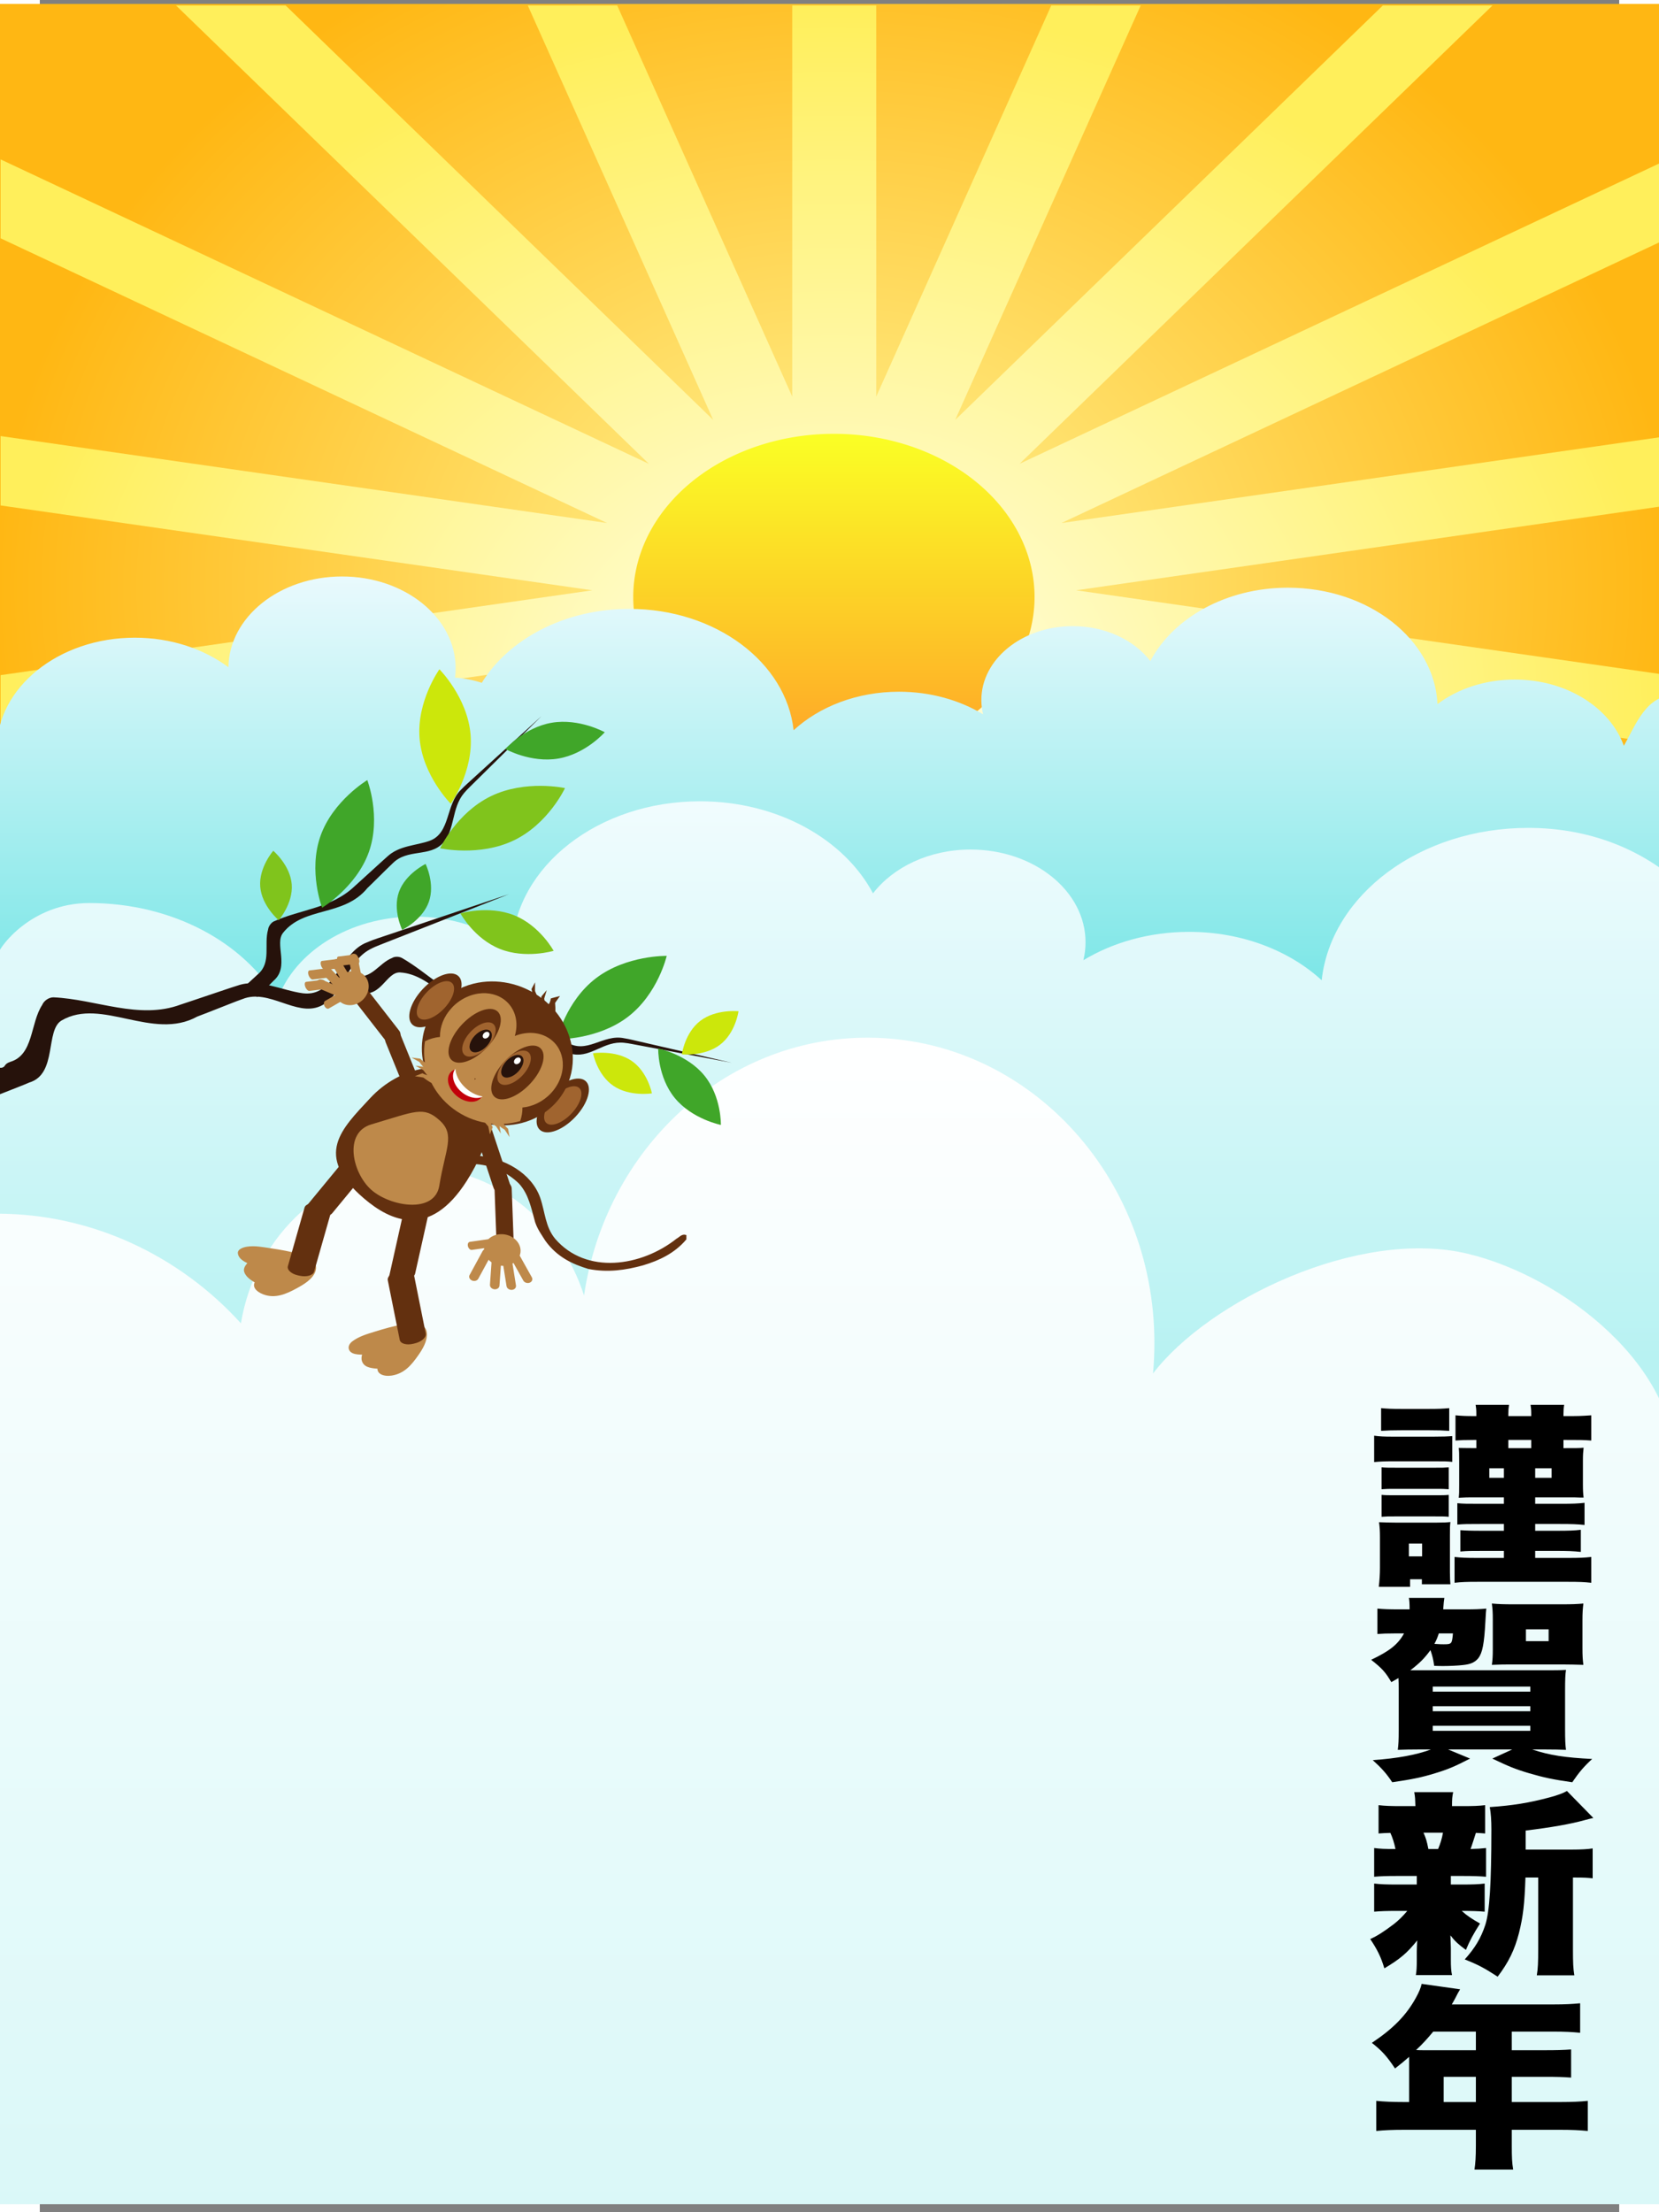 <?xml version="1.0" encoding="UTF-8" standalone="no"?>
<!-- Created with Inkscape (http://www.inkscape.org/) -->
<svg
   xmlns:svg="http://www.w3.org/2000/svg"
   xmlns="http://www.w3.org/2000/svg"
   xmlns:xlink="http://www.w3.org/1999/xlink"
   version="1.0"
   width="405"
   height="540"
   viewBox="0 0 754.29 1056.4"
   id="svg10553">
  <rect x="0" y="0" width="754.29" height="1056.4" fill="#808080" stroke="none"/>
  <defs
     id="defs10555">
    <linearGradient
       x1="376.42"
       y1="569.37"
       x2="376.42"
       y2="1058.8"
       id="linearGradient5190"
       gradientUnits="userSpaceOnUse"
       gradientTransform="matrix(1.01,0,0,1.322,-980.145,-9.25)">
      <stop
         id="stop5126"
         style="stop-color:#ffffff;stop-opacity:1"
         offset="0" />
      <stop
         id="stop5128"
         style="stop-color:#daf8f8;stop-opacity:1"
         offset="1" />
    </linearGradient>
    <linearGradient
       x1="376.83"
       y1="439.05"
       x2="376.83"
       y2="746.39"
       id="linearGradient5193"
       gradientUnits="userSpaceOnUse"
       gradientTransform="matrix(1.008,0,0,1,-979.005,174.68)">
      <stop
         id="stop5142"
         style="stop-color:#f1fcfe;stop-opacity:1"
         offset="0" />
      <stop
         id="stop5144"
         style="stop-color:#b8f2f2;stop-opacity:1"
         offset="1" />
    </linearGradient>
    <linearGradient
       x1="373.68"
       y1="315.05"
       x2="373.68"
       y2="577.69"
       id="linearGradient5196"
       gradientUnits="userSpaceOnUse"
       gradientTransform="matrix(1.006,0,0,1,-975.825,174.68)">
      <stop
         id="stop5158"
         style="stop-color:#eafafd;stop-opacity:1"
         offset="0" />
      <stop
         id="stop5160"
         style="stop-color:#6ae3e3;stop-opacity:1"
         offset="1" />
    </linearGradient>
    <linearGradient
       x1="374.29"
       y1="238.08"
       x2="374.29"
       y2="409.51"
       id="linearGradient5307"
       gradientUnits="userSpaceOnUse">
      <stop
         id="stop4013"
         style="stop-color:#faff25;stop-opacity:1"
         offset="0" />
      <stop
         id="stop4015"
         style="stop-color:#ffa328;stop-opacity:1"
         offset="1" />
    </linearGradient>
    <radialGradient
       cx="373.67"
       cy="389.8"
       r="373.77"
       id="radialGradient5333"
       gradientUnits="userSpaceOnUse"
       gradientTransform="matrix(1,0,0,1.038,-974.29,159.85)">
      <stop
         id="stop5329"
         style="stop-color:#ffffea;stop-opacity:1"
         offset="0" />
      <stop
         id="stop5331"
         style="stop-color:#ffef5b;stop-opacity:1"
         offset="1" />
    </radialGradient>
    <radialGradient
       cx="374.29"
       cy="324.62"
       r="377.14"
       id="radialGradient10551"
       gradientUnits="userSpaceOnUse"
       gradientTransform="matrix(1,0,0,1.034,-974.29,161.35)">
      <stop
         id="stop5313"
         style="stop-color:#fff598;stop-opacity:1"
         offset="0" />
      <stop
         id="stop5315"
         style="stop-color:#ffb713;stop-opacity:1"
         offset="1" />
    </radialGradient>
    <radialGradient
       cx="374.29"
       cy="324.62"
       r="377.14"
       id="radialGradient11352"
       xlink:href="#radialGradient10551"
       gradientUnits="userSpaceOnUse"
       gradientTransform="matrix(1.065,0,0,0.896,-995.768,165.129)" />
    <radialGradient
       cx="373.67"
       cy="389.8"
       r="373.77"
       id="radialGradient11354"
       xlink:href="#radialGradient5333"
       gradientUnits="userSpaceOnUse"
       gradientTransform="matrix(1.065,0,0,0.899,-995.768,163.829)" />
    <linearGradient
       x1="374.29"
       y1="238.08"
       x2="374.29"
       y2="409.51"
       id="linearGradient11356"
       xlink:href="#linearGradient5307"
       gradientUnits="userSpaceOnUse" />
    <linearGradient
       x1="373.68"
       y1="315.05"
       x2="373.68"
       y2="577.69"
       id="linearGradient11358"
       xlink:href="#linearGradient5196"
       gradientUnits="userSpaceOnUse"
       gradientTransform="matrix(1.072,0,0,0.866,-997.403,176.675)" />
    <linearGradient
       x1="376.83"
       y1="439.05"
       x2="376.83"
       y2="746.39"
       id="linearGradient11360"
       xlink:href="#linearGradient5193"
       gradientUnits="userSpaceOnUse"
       gradientTransform="matrix(1.074,0,0,0.866,-1000.79,176.675)" />
    <linearGradient
       x1="376.42"
       y1="569.37"
       x2="376.42"
       y2="1058.8"
       id="linearGradient11362"
       xlink:href="#linearGradient5190"
       gradientUnits="userSpaceOnUse"
       gradientTransform="matrix(1.076,0,0,1.145,-1002.005,17.362)" />
  </defs>
  <g
     transform="translate(977.14,-175.62)"
     id="layer1">
    <rect
       width="803.482"
       height="675.606"
       x="-998.804"
       y="177.489"
       id="rect5309"
       style="fill:url(#radialGradient11352)" />
    <path
       d="M -912.074,178.242 L -686.248,397.113 L -995.864,251.736 L -995.864,289.414 L -706.221,425.375 L -995.864,383.853 L -995.864,416.984 L -713.283,457.504 L -995.864,498.024 L -995.864,531.181 L -706.296,489.659 L -995.864,625.621 L -995.864,663.272 L -686.216,517.895 L -923.632,747.939 L -892.907,768.916 L -655.491,538.873 L -781.815,821.103 L -744.1,832.254 L -617.776,549.99 L -617.776,850.357 L -577.664,850.357 L -577.664,549.99 L -451.34,832.254 L -413.625,821.103 L -539.917,538.925 L -302.544,768.916 L -271.819,747.939 L -509.235,517.895 L -199.587,663.272 L -199.587,625.621 L -489.123,489.659 L -199.587,531.181 L -199.587,498.024 L -482.2,457.504 L -199.587,416.984 L -199.587,383.853 L -489.198,425.375 L -199.587,289.414 L -199.587,251.736 L -509.203,397.087 L -283.377,178.242 L -335.739,178.242 L -539.962,376.134 L -451.383,178.242 L -494.092,178.242 L -577.678,365.004 L -577.678,178.242 L -617.79,178.242 L -617.79,365.004 L -701.376,178.242 L -744.085,178.242 L -655.539,376.134 L -859.731,178.242 L -912.092,178.242 L -912.074,178.242 z"
       id="rect5289"
       style="fill:url(#radialGradient11354)" />
    <path
       d="M 460,323.791 A 85.714,85.714 0 1 1 288.571,323.791 A 85.714,85.714 0 1 1 460,323.791 z"
       transform="matrix(1.118,0,0,0.909,-1016.348,166.367)"
       id="path5293"
       style="fill:url(#linearGradient11356)" />
    <path
       d="M -196.064,1088.499 L -196.064,507.453 C -210.153,507.453 -215.057,522.093 -220.633,531.765 C -227.185,513.498 -248.03,500.127 -272.746,500.127 C -287.002,500.127 -299.953,504.58 -309.638,511.845 C -311.06,480.956 -342.501,456.262 -381.07,456.262 C -410.557,456.262 -435.853,470.688 -446.776,491.286 C -454.479,481.287 -468.183,474.62 -483.831,474.62 C -507.931,474.62 -527.473,490.412 -527.473,509.889 C -527.473,512.224 -527.194,514.509 -526.658,516.717 C -537.847,509.948 -551.756,505.939 -566.808,505.939 C -586.866,505.939 -604.846,513.053 -617.129,524.335 C -620.681,491.851 -654.425,466.381 -695.544,466.381 C -726.437,466.381 -753.174,480.76 -766.068,501.688 C -770.067,500.382 -774.348,499.523 -778.824,499.205 C -778.642,497.743 -778.544,496.248 -778.544,494.747 C -778.544,470.527 -802.83,450.901 -832.799,450.901 C -862.558,450.901 -886.716,470.254 -887.054,494.239 C -898.808,485.481 -914.517,480.132 -931.765,480.132 C -968.199,480.132 -997.728,503.996 -997.728,533.44 L -997.728,1088.502 L -196.068,1088.502 L -196.064,1088.499 z"
       id="path4655"
       style="fill:url(#linearGradient11358)" />
    <path
       d="M -195.045,596.581 L -195.045,1088.075 L -997.128,1088.075 L -997.128,631.262 C -996.621,628.168 -981.466,606.848 -953.486,606.848 C -913.715,606.848 -879.422,625.756 -863.666,653.032 C -855.424,630.102 -829.205,613.318 -798.117,613.318 C -780.186,613.318 -763.894,618.907 -751.714,628.028 C -749.926,589.255 -710.379,558.257 -661.865,558.257 C -624.776,558.257 -592.958,576.365 -579.218,602.22 C -569.53,589.669 -552.292,581.301 -532.61,581.301 C -502.296,581.301 -477.717,601.124 -477.717,625.572 C -477.717,628.503 -478.067,631.371 -478.741,634.143 C -464.668,625.646 -447.172,620.613 -428.239,620.613 C -403.012,620.613 -380.396,629.544 -364.944,643.705 C -360.477,602.929 -318.033,570.959 -266.313,570.959 C -237.587,570.959 -213.14,580.823 -195.051,596.579 L -195.045,596.581 z"
       id="path4849"
       style="fill:url(#linearGradient11360)" />
    <path
       d="M -997.657,755.191 L -997.657,1228.195 L -196.272,1228.195 L -196.272,879.048 C -193.197,828.576 -249.944,785.041 -295.405,774.274 C -347.279,761.988 -418.706,796.564 -445.493,831.488 C -445.05,826.717 -444.826,821.852 -444.826,816.956 C -444.826,736.422 -506.178,671.134 -581.86,671.134 C -650.28,671.134 -706.979,724.523 -717.225,794.269 C -728.582,758.651 -760.278,733.055 -797.588,733.055 C -839.379,733.055 -874.078,765.203 -881.092,807.536 C -910.364,775.269 -952.183,755.183 -997.656,755.183 L -997.657,755.191 z"
       id="path4847"
       style="fill:url(#linearGradient11362)" />
    <g
       transform="matrix(0.602,0,0,0.582,-1199.838,474.348)"
       id="g10873">
		<g
   id="g10875">
			<g
   id="g10877">
				<path
   d="M 335.012,361.035 C 335.012,361.035 337.602,363.59 340.261,362.665 C 342.92,361.74 341.522,359.772 346.454,357.98 C 365.116,352.317 362.276,326.27 371.847,311.245 C 373.152,307.899 377.068,304.995 380.768,305.028 C 414.503,306.583 448.68,323.67 481.636,310.985 C 484.566,309.973 487.508,308.955 490.486,307.936 C 499.318,304.863 508.27,301.747 517.272,298.615 C 520.473,297.501 523.681,296.385 526.921,295.351 C 543.777,289.247 562.063,299.48 578.823,301.725 C 604.506,304.888 607.756,267.982 629.895,259.786 C 632.693,258.49 635.548,257.457 638.38,256.471 C 697.881,235.766 742.162,220.357 742.162,220.357 C 742.162,220.357 698.666,238.039 640.219,261.799 C 637.437,262.93 634.634,264.115 631.912,265.632 C 612.983,276.003 610.382,304.1 592.321,312.336 C 573.172,320.982 551.616,297.71 530.749,306.447 C 527.551,307.601 524.4,308.882 521.256,310.16 C 515.361,312.556 509.488,314.944 503.657,317.314 C 500.696,318.492 497.769,319.669 494.833,320.828 C 459.57,340.974 418.856,304.942 387.306,323.972 C 374.033,331.83 384.059,368.013 361.577,374.932 C 358.68,376.25 355.966,377.353 353.517,378.349 C 343.721,382.331 335.227,385.804 335.227,385.804 L 335.012,361.035 z"
   id="path10879"
   style="fill:#26120b" />

				<path
   d="M 607.294,284.491 C 607.294,284.491 608.363,284.746 610.376,285.225 C 612.389,285.705 615.345,286.409 619.102,287.261 C 632.985,291.048 638.825,276.869 649.527,272.683 C 651.369,271.456 654.79,271.384 657.201,272.719 C 678.812,285.526 696.121,306.342 721.43,311.672 C 723.646,312.205 725.872,312.738 728.121,313.284 C 734.808,314.877 741.585,316.492 748.4,318.116 C 750.824,318.694 753.252,319.272 755.677,319.904 C 768.509,322.824 777.448,334.513 787.748,341.62 C 803.616,352.37 816.649,334.871 833.555,338.617 C 835.769,338.959 837.942,339.454 840.086,339.965 C 885.132,350.7 918.655,358.688 918.655,358.688 C 918.655,358.688 884.973,352.128 839.714,343.313 C 837.559,342.893 835.376,342.494 833.147,342.291 C 817.698,340.789 807.693,354.066 793.443,351.794 C 778.36,349.342 771.136,329.896 754.902,326.877 C 752.469,326.321 750.029,325.846 747.594,325.371 C 743.029,324.482 738.482,323.596 733.966,322.717 C 731.681,322.257 729.418,321.809 727.155,321.349 C 698.131,318.968 682.144,286.246 655.879,284.624 C 644.873,283.867 640.739,305.731 623.986,301.218 C 621.702,300.852 619.6,300.443 617.703,300.073 C 610.118,298.596 605.822,297.759 605.822,297.759 L 607.294,284.491 z"
   id="path10881"
   style="fill:#26120b" />

				<path
   d="M 534.199,294.39 C 534.199,294.39 535.002,293.634 536.513,292.211 C 538.024,290.788 540.244,288.697 543.036,286.011 C 553.786,276.525 547.593,261.621 551.052,249.393 C 551.304,246.938 553.269,243.905 555.596,242.726 C 577.026,232.743 601.363,232.053 619.892,213.672 C 621.559,212.108 623.232,210.537 624.928,208.953 C 629.949,204.225 635.038,199.433 640.155,194.614 C 641.975,192.9 643.798,191.183 645.656,189.506 C 655.198,180.337 668.405,180.631 679.3,176.566 C 695.95,170.168 691.738,146.694 704.241,134.544 C 705.777,132.85 707.393,131.298 709.003,129.782 C 742.829,97.929 768.001,74.225 768.001,74.225 C 768.001,74.225 743.706,99.056 711.058,132.424 C 709.504,134.012 707.946,135.64 706.495,137.443 C 696.375,149.875 699.502,167.787 689.565,178.641 C 679.015,190.097 661.548,182.94 649.936,195.008 C 648.125,196.745 646.365,198.544 644.608,200.339 C 641.315,203.704 638.035,207.057 634.778,210.386 C 633.12,212.06 631.482,213.724 629.837,215.379 C 611.124,239.04 579.477,230.338 562.904,252.12 C 555.907,261.194 568.326,279.928 555.393,291.413 C 553.799,293.152 552.283,294.701 550.915,296.099 C 545.443,301.691 542.345,304.858 542.345,304.858 L 534.199,294.39 z"
   id="path10883"
   style="fill:#26120b" />

			<path
   d="M 1509.564,648.614 L 1507.359,648.614 C 1501.476,648.614 1497.617,648.455 1493.021,647.978 L 1493.021,668.676 C 1497.433,668.357 1499.638,668.198 1507.359,668.198 L 1509.564,668.198 L 1509.564,674.885 C 1502.396,674.885 1497.8,674.726 1495.595,674.726 C 1495.962,678.229 1495.962,678.865 1495.962,685.712 L 1495.962,704.818 C 1495.962,711.345 1495.962,712.142 1495.595,715.644 C 1500.374,715.326 1502.579,715.326 1509.932,715.326 L 1531.438,715.326 L 1531.438,720.58 L 1512.689,720.58 C 1501.844,720.58 1499.638,720.58 1494.492,720.102 L 1494.492,737.616 C 1500.19,737.138 1502.396,737.138 1512.689,737.138 L 1531.438,737.138 L 1531.438,742.711 L 1515.079,742.711 C 1504.418,742.711 1501.844,742.552 1496.881,742.233 L 1496.881,759.747 C 1502.579,759.269 1505.153,759.269 1515.079,759.269 L 1531.438,759.269 L 1531.438,765.001 L 1510.483,765.001 C 1501.109,765.001 1497.8,764.842 1492.286,764.205 L 1492.286,785.381 C 1497.8,784.744 1501.476,784.585 1510.483,784.585 L 1582.353,784.585 C 1591.359,784.585 1595.036,784.744 1600.734,785.381 L 1600.734,764.205 C 1595.036,764.842 1591.911,765.001 1582.353,765.001 L 1556.252,765.001 L 1556.252,759.269 L 1572.795,759.269 C 1581.801,759.269 1586.58,759.429 1592.462,760.065 L 1592.462,741.915 C 1587.316,742.552 1583.088,742.711 1572.795,742.711 L 1556.252,742.711 L 1556.252,737.138 L 1575.919,737.138 C 1585.11,737.138 1589.705,737.298 1595.403,737.934 L 1595.403,719.784 C 1590.073,720.421 1586.029,720.58 1575.919,720.58 L 1556.252,720.58 L 1556.252,715.326 L 1580.147,715.326 C 1586.213,715.326 1590.257,715.326 1591.911,715.485 C 1593.749,715.485 1593.749,715.485 1594.668,715.485 C 1594.3,712.619 1594.117,709.753 1594.117,704.658 L 1594.117,685.393 C 1594.117,680.139 1594.3,677.91 1594.668,674.567 C 1591.176,674.885 1588.97,674.885 1580.331,674.885 L 1578.677,674.885 L 1578.677,668.198 L 1580.882,668.198 C 1591.911,668.198 1594.484,668.198 1600.734,668.676 L 1600.734,647.978 C 1591.911,648.614 1590.44,648.614 1580.882,648.614 L 1578.677,648.614 L 1578.677,646.863 C 1578.677,643.997 1578.86,641.45 1579.228,639.38 L 1552.576,639.38 C 1552.943,641.768 1553.127,643.36 1553.127,647.022 L 1553.127,648.614 L 1534.93,648.614 L 1534.93,646.863 C 1534.93,643.997 1535.114,641.768 1535.481,639.38 L 1509.013,639.38 C 1509.38,641.768 1509.564,643.042 1509.564,647.022 L 1509.564,648.614 M 1534.93,674.885 L 1534.93,668.198 L 1553.127,668.198 L 1553.127,674.885 L 1534.93,674.885 M 1531.438,691.443 L 1531.438,699.245 L 1519.858,699.245 L 1519.858,691.443 L 1531.438,691.443 M 1556.252,699.245 L 1556.252,691.443 L 1569.302,691.443 L 1569.302,699.245 L 1556.252,699.245 M 1434.018,660.715 C 1439.349,660.396 1442.841,660.237 1450.561,660.237 L 1471.516,660.237 C 1479.419,660.237 1483.279,660.396 1488.058,660.715 L 1488.058,642.087 C 1482.912,642.564 1479.971,642.723 1471.516,642.723 L 1450.561,642.723 C 1441.922,642.723 1439.165,642.564 1434.018,642.087 L 1434.018,660.715 M 1428.504,686.349 C 1433.099,685.871 1436.775,685.712 1443.209,685.712 L 1476.111,685.712 C 1485.117,685.712 1486.404,685.712 1490.448,686.189 L 1490.448,665.014 C 1486.588,665.332 1483.463,665.491 1475.743,665.491 L 1443.209,665.491 C 1436.408,665.491 1432.916,665.332 1428.504,664.695 L 1428.504,686.349 M 1434.386,708.639 C 1438.614,708.32 1439.349,708.32 1445.231,708.32 L 1477.397,708.32 C 1482.912,708.32 1483.647,708.32 1487.691,708.639 L 1487.691,690.647 C 1484.382,690.966 1482.912,690.966 1477.397,690.966 L 1445.231,690.966 C 1439.9,690.966 1437.695,690.966 1434.386,690.647 L 1434.386,708.639 M 1434.386,731.247 C 1438.246,730.929 1439.349,730.929 1444.863,730.929 L 1476.662,730.929 C 1482.728,730.929 1484.382,730.929 1487.691,731.247 L 1487.691,713.256 C 1484.382,713.574 1482.912,713.574 1477.214,713.574 L 1445.231,713.574 C 1439.9,713.574 1437.695,713.574 1434.386,713.256 L 1434.386,731.247 M 1456.995,788.724 L 1456.995,782.515 L 1466.369,782.515 L 1466.369,786.654 L 1488.977,786.654 C 1488.794,784.744 1488.61,780.445 1488.61,776.942 L 1488.61,746.373 C 1488.61,739.845 1488.61,739.208 1488.977,735.546 C 1486.22,735.865 1483.831,736.024 1477.949,736.024 L 1445.598,736.024 C 1440.268,736.024 1437.511,735.865 1432.364,735.705 C 1432.916,739.845 1433.099,742.87 1433.099,747.806 L 1433.099,773.28 C 1433.099,778.375 1432.732,783.948 1432.18,788.724 L 1456.995,788.724 M 1456.075,753.219 L 1466.553,753.219 L 1466.553,763.727 L 1456.075,763.727 L 1456.075,753.219 M 1483.279,807.193 C 1483.647,801.78 1483.831,800.188 1484.198,797.8 L 1456.075,797.8 C 1456.443,799.71 1456.627,802.417 1456.627,807.193 L 1447.988,807.193 C 1440.452,807.193 1435.856,807.034 1431.077,806.556 L 1431.077,827.414 C 1434.937,827.095 1438.43,826.936 1445.231,826.936 L 1452.216,826.936 C 1447.437,835.852 1441.003,841.265 1426.114,848.589 C 1434.386,855.276 1437.511,858.62 1442.106,866.899 C 1444.679,865.307 1445.598,864.989 1447.804,863.556 C 1447.988,867.218 1447.988,868.969 1447.988,872.79 L 1447.988,906.703 C 1447.988,914.823 1447.804,917.848 1447.253,922.466 C 1452.399,922.306 1456.627,922.147 1465.818,922.147 L 1473.537,922.147 C 1461.957,926.605 1447.069,929.471 1427.401,930.904 C 1434.018,937.113 1438.062,941.571 1442.841,949.055 C 1458.649,946.666 1466.185,945.074 1476.662,941.731 C 1486.956,938.546 1492.654,935.999 1504.601,929.63 L 1487.139,922.147 L 1538.055,922.147 L 1522.247,929.63 C 1534.746,935.84 1540.628,938.387 1551.657,941.731 C 1563.237,945.233 1570.589,946.826 1585.661,949.055 C 1590.992,940.935 1595.036,935.999 1601.469,929.949 C 1579.963,928.834 1567.648,926.924 1553.862,922.147 L 1562.134,922.147 C 1571.508,922.147 1575.736,922.306 1580.699,922.466 C 1580.147,918.804 1579.963,913.868 1579.963,905.111 L 1579.963,874.382 C 1579.963,864.352 1580.147,860.371 1580.699,856.869 C 1575.552,857.187 1572.978,857.187 1562.501,857.187 L 1465.634,857.187 C 1462.877,857.187 1461.222,857.187 1457.178,857.187 C 1464.531,851.455 1468.575,847.156 1473.17,840.629 C 1474.824,845.883 1475.376,847.953 1476.111,853.525 C 1479.419,853.684 1481.809,853.684 1483.463,853.684 C 1488.242,853.684 1495.227,853.366 1498.903,852.888 C 1505.153,852.251 1508.461,850.659 1511.218,847.156 C 1514.343,842.858 1515.814,835.534 1516.733,817.383 C 1517.1,809.9 1517.284,808.308 1517.468,806.556 C 1512.505,807.034 1507.91,807.193 1501.476,807.193 L 1483.279,807.193 M 1490.999,826.936 C 1490.264,835.534 1490.08,835.852 1483.647,835.852 C 1481.809,835.852 1481.257,835.852 1476.295,835.534 C 1477.949,832.349 1478.868,829.961 1479.787,826.936 L 1490.999,826.936 M 1475.008,870.561 L 1552.392,870.561 L 1552.392,874.701 L 1475.008,874.701 L 1475.008,870.561 M 1475.008,886.642 L 1552.392,886.642 L 1552.392,890.782 L 1475.008,890.782 L 1475.008,886.642 M 1475.008,902.723 L 1552.392,902.723 L 1552.392,906.862 L 1475.008,906.862 L 1475.008,902.723 M 1578.493,852.411 C 1583.456,852.411 1588.786,852.57 1594.484,852.729 C 1593.933,848.589 1593.749,844.927 1593.749,839.355 L 1593.749,816.109 C 1593.749,810.378 1593.933,807.193 1594.484,802.417 C 1589.521,802.894 1585.11,803.054 1577.39,803.054 L 1538.974,803.054 C 1531.07,803.054 1527.026,802.894 1521.879,802.417 C 1522.431,806.875 1522.615,809.741 1522.615,815.154 L 1522.615,840.31 C 1522.615,845.405 1522.431,848.749 1521.879,852.729 C 1528.864,852.411 1531.989,852.411 1537.687,852.411 L 1578.493,852.411 M 1548.899,823.593 L 1566.913,823.593 L 1566.913,833.305 L 1548.899,833.305 L 1548.899,823.593 M 1548.716,1004.302 L 1548.716,988.699 C 1569.854,985.993 1584.559,983.286 1595.587,980.102 C 1599.079,979.146 1599.079,979.146 1602.388,978.35 L 1581.434,956.219 C 1578.86,957.811 1574.265,959.722 1567.097,961.633 C 1551.473,965.931 1538.422,968.16 1520.225,969.434 C 1521.144,974.37 1521.512,980.738 1521.512,987.744 C 1521.512,1032.324 1520.041,1055.092 1516.733,1065.919 C 1513.24,1076.905 1508.645,1084.866 1500.374,1094.418 C 1511.218,1098.877 1515.814,1101.424 1526.475,1108.589 C 1535.114,1096.807 1539.893,1086.776 1543.385,1072.765 C 1546.694,1059.073 1547.796,1049.042 1548.532,1027.229 L 1558.641,1027.229 L 1558.641,1085.98 C 1558.641,1096.966 1558.458,1101.743 1557.539,1107.474 L 1587.316,1107.474 C 1586.397,1101.743 1586.213,1097.125 1586.213,1085.98 L 1586.213,1027.229 L 1588.419,1027.229 C 1595.036,1027.229 1597.793,1027.389 1601.837,1027.866 L 1601.837,1003.347 C 1597.977,1003.984 1592.646,1004.302 1585.11,1004.302 L 1548.716,1004.302 M 1489.345,1025.956 L 1498.535,1025.956 C 1507.175,1025.956 1511.586,1026.115 1517.284,1026.593 L 1517.284,1003.029 C 1513.24,1003.506 1510.483,1003.666 1504.969,1003.825 C 1505.888,1001.437 1508.277,993.635 1509.197,990.61 C 1512.138,990.769 1513.24,990.769 1516.549,991.087 L 1516.549,967.842 C 1511.402,968.479 1507.542,968.638 1497.8,968.638 L 1490.264,968.638 C 1490.264,962.588 1490.448,960.837 1491.183,957.175 L 1460.303,957.175 C 1461.038,961.314 1461.038,962.747 1461.222,968.638 L 1450.929,968.638 C 1441.555,968.638 1437.143,968.479 1431.996,967.842 L 1431.996,991.087 C 1435.673,990.769 1437.143,990.769 1441.371,990.61 C 1443.209,994.749 1444.495,999.207 1445.415,1003.825 C 1436.408,1003.825 1433.283,1003.666 1428.504,1003.029 L 1428.504,1026.593 C 1433.834,1026.115 1438.43,1025.956 1446.885,1025.956 L 1462.325,1025.956 L 1462.325,1032.961 L 1447.437,1032.961 C 1437.511,1032.961 1433.834,1032.802 1428.504,1032.165 L 1428.504,1055.252 C 1433.834,1054.774 1438.246,1054.614 1446.885,1054.614 L 1454.789,1054.614 C 1450.745,1059.55 1447.988,1062.257 1444.128,1065.441 C 1436.408,1071.492 1430.71,1075.313 1425.379,1077.701 C 1430.894,1086.139 1434.018,1092.667 1436.592,1101.743 C 1449.275,1093.941 1454.605,1089.164 1462.693,1078.815 C 1462.509,1082.796 1462.325,1085.184 1462.325,1087.572 L 1462.325,1095.533 C 1462.325,1100.628 1462.141,1103.972 1461.59,1107.315 L 1490.264,1107.315 C 1489.529,1103.653 1489.345,1100.31 1489.345,1094.418 L 1489.345,1085.184 C 1489.345,1083.114 1489.161,1080.567 1488.977,1074.676 C 1492.838,1079.771 1495.227,1082 1501.293,1086.617 C 1504.234,1079.293 1507.175,1073.561 1512.505,1064.964 C 1505.888,1061.142 1502.028,1058.436 1497.984,1054.614 C 1506.255,1054.614 1510.851,1054.774 1516.181,1055.252 L 1516.181,1032.165 C 1511.218,1032.802 1506.991,1032.961 1497.433,1032.961 L 1489.345,1032.961 L 1489.345,1025.956 M 1471.516,1003.825 C 1470.229,997.138 1469.677,995.227 1467.656,990.451 L 1483.095,990.451 C 1482.177,995.705 1481.074,999.207 1479.236,1003.825 L 1471.516,1003.825 M 1456.259,1211.442 L 1452.032,1211.442 C 1443.025,1211.442 1436.408,1211.124 1430.158,1210.487 L 1430.158,1235.165 C 1436.408,1234.528 1443.209,1234.21 1452.032,1234.21 L 1509.197,1234.21 L 1509.197,1247.106 C 1509.197,1256.659 1508.829,1261.754 1508.094,1266.849 L 1538.79,1266.849 C 1537.871,1261.277 1537.687,1256.819 1537.687,1247.584 L 1537.687,1234.21 L 1576.287,1234.21 C 1585.11,1234.21 1591.359,1234.528 1597.977,1235.165 L 1597.977,1210.487 C 1592.095,1211.124 1585.478,1211.442 1576.287,1211.442 L 1537.687,1211.442 L 1537.687,1190.744 L 1564.34,1190.744 C 1573.346,1190.744 1578.677,1190.903 1584.742,1191.381 L 1584.742,1168.295 C 1578.677,1168.772 1573.162,1168.932 1563.42,1168.932 L 1537.687,1168.932 L 1537.687,1153.647 L 1570.773,1153.647 C 1579.78,1153.647 1585.478,1153.965 1591.911,1154.602 L 1591.911,1130.401 C 1585.845,1131.038 1580.147,1131.357 1570.773,1131.357 L 1490.08,1131.357 C 1491.367,1129.128 1491.918,1128.013 1492.838,1126.262 C 1494.859,1122.122 1495.043,1121.804 1496.697,1118.938 L 1466.185,1114.48 C 1465.45,1117.823 1464.163,1121.167 1461.59,1125.943 C 1454.054,1140.113 1443.76,1151.099 1426.666,1162.881 C 1434.57,1169.25 1438.614,1173.867 1445.047,1183.898 C 1450.194,1179.758 1451.848,1178.325 1456.259,1174.345 C 1456.259,1175.778 1456.259,1176.415 1456.259,1177.529 L 1456.259,1211.442 M 1483.647,1211.442 L 1483.647,1190.744 L 1509.197,1190.744 L 1509.197,1211.442 L 1483.647,1211.442 M 1509.197,1153.647 L 1509.197,1168.932 L 1468.575,1168.932 C 1465.634,1168.932 1464.531,1168.932 1461.774,1168.772 C 1467.288,1163.359 1470.229,1160.015 1475.376,1153.647 L 1509.197,1153.647"
   id="text11455"
   style="font-size:173.62px;font-style:normal;font-variant:normal;font-weight:normal;font-stretch:normal;writing-mode:tb-rl;fill:#000000;fill-opacity:1;stroke:none;stroke-width:1px;stroke-linecap:butt;stroke-linejoin:miter;stroke-opacity:1;font-family:Tahoma;-inkscape-font-specification:Tahoma" />
</g>

			<path
   d="M 711.669,89.39 C 714.153,119.856 695.949,146.203 695.949,146.203 C 695.949,146.203 673.716,123.154 671.231,92.688 C 668.746,62.222 686.951,35.875 686.951,35.875 C 686.951,35.875 709.185,58.923 711.669,89.39 z"
   id="path10885"
   style="fill:#cce70b" />

			<path
   d="M 746.085,176.21 C 718.726,189.843 687.5,182.738 687.5,182.738 C 687.5,182.738 700.631,153.529 727.99,139.896 C 755.349,126.263 786.575,133.368 786.575,133.368 C 786.575,133.368 773.444,162.577 746.085,176.21 z"
   id="path10887"
   style="fill:#80c41c" />

			<path
   d="M 631.017,185.718 C 621.119,214.639 593.902,231.515 593.902,231.515 C 593.902,231.515 582.733,201.501 592.631,172.581 C 602.529,143.661 629.746,126.784 629.746,126.784 C 629.746,126.784 640.915,156.797 631.017,185.718 z"
   id="path10889"
   style="fill:#40a629" />

			<path
   d="M 836.321,321.176 C 812.297,340.076 780.279,339.455 780.279,339.455 C 780.279,339.455 787.211,308.19 811.235,289.289 C 835.259,270.388 867.277,271.01 867.277,271.01 C 867.277,271.01 860.345,302.276 836.321,321.176 z"
   id="path10891"
   style="fill:#40a629" />

			<path
   d="M 909.519,343.964 C 897.113,353.724 879.304,351.783 879.304,351.783 C 879.304,351.783 881.609,334.018 894.015,324.257 C 906.421,314.497 924.23,316.438 924.23,316.438 C 924.23,316.438 921.925,334.203 909.519,343.964 z"
   id="path10893"
   style="fill:#cce70b" />

			<path
   d="M 569.8,212.336 C 570.987,228.077 559.448,241.779 559.448,241.779 C 559.448,241.779 545.984,229.961 544.798,214.221 C 543.611,198.48 555.15,184.778 555.15,184.778 C 555.15,184.778 568.614,196.595 569.8,212.336 z"
   id="path10895"
   style="fill:#80c41c" />

			<path
   d="M 824.951,377.626 C 812.047,368.534 808.808,350.915 808.808,350.915 C 808.808,350.915 826.49,348.037 839.393,357.129 C 852.296,366.221 855.536,383.84 855.536,383.84 C 855.536,383.84 837.855,386.718 824.951,377.626 z"
   id="path10897"
   style="fill:#cce70b" />

			<path
   d="M 678.574,226.7 C 673.454,241.632 657.445,249.671 657.445,249.671 C 657.445,249.671 649.736,233.5 654.855,218.568 C 659.975,203.636 675.984,195.597 675.984,195.597 C 675.984,195.597 683.693,211.768 678.574,226.7 z"
   id="path10899"
   style="fill:#40a629" />

			<path
   d="M 873.688,387.64 C 859.958,370.322 860.518,347.015 860.518,347.015 C 860.518,347.015 883.339,351.785 897.069,369.103 C 910.799,386.421 910.239,409.728 910.239,409.728 C 910.239,409.728 887.418,404.958 873.688,387.64 z"
   id="path10901"
   style="fill:#40a629" />

			<path
   d="M 734.877,265.296 C 714.465,256.824 703.637,236.177 703.637,236.177 C 703.637,236.177 725.903,229.266 746.315,237.738 C 766.727,246.21 777.555,266.857 777.555,266.857 C 777.555,266.857 755.289,273.768 734.877,265.296 z"
   id="path10903"
   style="fill:#80c41c" />

			<path
   d="M 781.278,109.112 C 759.508,112.921 739.289,101.313 739.289,101.313 C 739.289,101.313 754.365,83.529 776.135,79.72 C 797.905,75.911 818.124,87.519 818.124,87.519 C 818.124,87.519 803.048,105.303 781.278,109.112 z"
   id="path10905"
   style="fill:#40a629" />

		</g>

		<g
   id="g10907">
			<path
   d="M 795.072,402.843 C 785.113,413.953 772.447,418.892 766.782,413.873 C 761.117,408.854 764.597,395.779 774.556,384.669 C 784.515,373.559 797.181,368.62 802.846,373.639 C 808.512,378.658 805.031,391.733 795.072,402.843 z"
   id="path10909"
   style="fill:#63300f" />

			<path
   d="M 791.976,400.1 C 784.824,408.079 775.82,411.707 771.864,408.204 C 767.909,404.7 770.501,395.392 777.653,387.413 C 784.805,379.434 793.809,375.806 797.765,379.309 C 801.721,382.812 799.128,392.121 791.976,400.1 z"
   id="path10911"
   style="fill:#a0642f" />

			<path
   d="M 586.462,290.395 C 585.371,290.534 583.903,288.983 583.184,286.93 L 583.184,286.93 C 582.465,284.877 582.767,283.099 583.858,282.96 L 596.886,281.295 C 597.977,281.156 599.445,282.707 600.164,284.76 L 600.164,284.76 C 600.883,286.813 600.581,288.591 599.49,288.73 L 586.462,290.395 z"
   id="path10913"
   style="fill:#be894a" />

			<path
   d="M 583.796,299.773 C 582.705,299.912 581.237,298.361 580.518,296.308 L 580.518,296.308 C 579.799,294.255 580.101,292.477 581.192,292.338 L 594.22,290.673 C 595.311,290.534 596.779,292.085 597.498,294.138 L 597.498,294.138 C 598.217,296.191 597.915,297.969 596.824,298.108 L 583.796,299.773 z"
   id="path10915"
   style="fill:#be894a" />

			<path
   d="M 596.396,282.602 C 595.305,282.741 593.837,281.19 593.118,279.137 L 593.118,279.137 C 592.399,277.084 592.701,275.306 593.792,275.167 L 606.82,273.502 C 607.911,273.363 609.379,274.914 610.098,276.967 L 610.098,276.967 C 610.817,279.02 610.515,280.798 609.424,280.937 L 596.396,282.602 z"
   id="path10917"
   style="fill:#be894a" />

			<path
   d="M 609.373,279.005 C 608.282,279.144 606.814,277.593 606.095,275.54 L 606.095,275.54 C 605.376,273.487 605.678,271.709 606.769,271.57 L 619.797,269.905 C 620.888,269.766 622.356,271.317 623.075,273.37 L 623.075,273.37 C 623.794,275.423 623.492,277.201 622.401,277.34 L 609.373,279.005 z"
   id="path10919"
   style="fill:#be894a" />

			<g
   id="g10921">
				<path
   d="M 653.383,464.443 C 652.383,465.443 651.383,466.443 649.383,464.443 C 649.383,463.443 649.383,462.443 650.383,461.443 C 667.383,443.443 692.383,433.443 717.383,435.443 C 738.383,437.443 759.383,449.443 766.383,469.443 C 770.383,481.443 770.383,493.443 778.383,503.443 C 803.383,533.443 847.383,526.443 875.383,503.443 C 877.383,502.443 879.383,499.443 882.383,500.443 C 882.383,500.443 882.383,502.443 882.383,503.443 C 873.383,514.443 861.383,520.443 848.383,524.443 C 834.383,528.443 820.383,530.443 805.383,527.443 C 792.383,523.443 780.383,517.443 771.383,504.443 C 768.383,499.443 765.383,495.443 763.383,489.443 C 760.383,478.443 758.383,466.443 750.383,457.443 C 741.383,448.443 729.383,442.443 716.383,441.443 C 693.383,440.443 670.383,448.443 653.383,464.443 L 653.383,464.443 z"
   id="path10923"
   style="fill:#63300f" />

				<path
   d="M 653.383,464.443 C 652.383,465.443 651.383,466.443 649.383,464.443 C 649.383,463.443 649.383,462.443 650.383,461.443 C 667.383,443.443 692.383,433.443 717.383,435.443 C 738.383,437.443 759.383,449.443 766.383,469.443 C 770.383,481.443 770.383,493.443 778.383,503.443 C 803.383,533.443 847.383,526.443 875.383,503.443 C 877.383,502.443 879.383,499.443 882.383,500.443 C 882.383,500.443 882.383,502.443 882.383,503.443 C 873.383,514.443 861.383,520.443 848.383,524.443 C 834.383,528.443 820.383,530.443 805.383,527.443 C 792.383,523.443 780.383,517.443 771.383,504.443 C 768.383,499.443 765.383,495.443 763.383,489.443 C 760.383,478.443 758.383,466.443 750.383,457.443 C 741.383,448.443 729.383,442.443 716.383,441.443 C 693.383,440.443 670.383,448.443 653.383,464.443 L 653.383,464.443 z"
   id="path10925"
   style="fill:none;stroke:#63300f;stroke-miterlimit:10" />

			</g>

			<g
   id="g10927">
				<path
   d="M 575.759,518.178 C 565.834,515.197 554.111,513.565 544.218,512.14 C 529.572,510.49 522.733,515.309 538.955,522.416 C 531.057,528.979 534.045,532.111 544.035,538.205 C 537.935,543.418 548.246,547.374 554.83,547.806 C 562.506,548.05 569.345,543.23 575.125,540.155 C 583.056,535.148 595.256,524.722 577.59,518.384"
   id="path10929"
   style="fill:#be894a" />

				<g
   id="g10931">
					<path
   d="M 576.424,515.768 C 568.749,513.537 560.898,512.135 553.007,510.919 C 546.821,509.966 540.264,508.567 534.003,509.679 C 531.467,510.129 526.631,511.604 527.081,515.153 C 527.728,520.267 533.574,522.694 537.694,524.576 C 537.525,523.267 537.357,521.958 537.188,520.65 C 534.638,522.879 530.884,526.477 532.124,530.361 C 533.663,535.182 538.739,537.869 542.774,540.365 C 542.605,539.056 542.437,537.747 542.268,536.439 C 536.866,541.771 541.502,546.443 547.085,548.696 C 556.605,552.537 565.543,548.415 573.845,543.72 C 579.31,540.629 586.349,536.346 588.534,530.045 C 591.136,522.54 584.335,518.328 578.254,515.975 C 575.242,514.81 573.951,519.646 576.925,520.796 C 580.981,522.365 585.906,524.776 583.179,529.671 C 581.337,532.978 577.711,535.45 574.642,537.496 C 569.936,540.634 564.457,543.517 558.982,544.922 C 556.927,545.449 541.685,544.037 545.803,539.974 C 546.973,538.819 546.656,536.888 545.297,536.048 C 542.853,534.536 540.42,533.04 538.291,531.095 C 535.397,528.453 538.616,526.027 540.723,524.185 C 541.861,523.19 541.638,520.908 540.217,520.259 C 538.238,519.355 536.331,518.403 534.476,517.265 C 533.628,516.745 531.661,515.72 532.498,515.223 C 535.709,513.317 541.709,514.288 545.13,514.78 C 555.209,516.23 565.298,517.744 575.094,520.591 C 578.198,521.491 579.513,516.666 576.424,515.768 L 576.424,515.768 z"
   id="path10933"
   style="fill:#be894a" />

				</g>

			</g>

			<path
   d="M 599.236,314.159 C 598.145,314.806 596.603,313.944 595.792,312.234 L 595.792,312.234 C 594.981,310.523 595.209,308.612 596.3,307.964 L 609.329,300.236 C 610.42,299.589 611.962,300.451 612.773,302.161 L 612.773,302.161 C 613.584,303.872 613.356,305.783 612.265,306.431 L 599.236,314.159 z"
   id="path10935"
   style="fill:#be894a" />

			<path
   d="M 656.044,335.625 C 654.878,332.652 651.476,331.508 648.446,333.069 L 647.604,333.503 C 644.574,335.064 643.063,338.74 644.229,341.713 L 662.63,388.623 C 663.796,391.596 667.198,392.74 670.228,391.179 L 671.07,390.745 C 674.1,389.184 675.611,385.508 674.445,382.535 L 656.044,335.625 z"
   id="path10937"
   style="fill:#63300f" />

			<path
   d="M 625.449,293.001 C 623.573,290.504 619.904,290.3 617.254,292.545 L 616.518,293.169 C 613.868,295.414 613.241,299.259 615.117,301.756 L 644.721,341.158 C 646.597,343.655 650.266,343.859 652.916,341.614 L 653.652,340.99 C 656.302,338.745 656.929,334.9 655.053,332.403 L 625.449,293.001 z"
   id="path10939"
   style="fill:#63300f" />

			<path
   d="M 615.131,273.98 C 614.761,272.07 616.003,270.029 617.905,269.421 L 617.905,269.421 C 619.807,268.813 621.649,269.868 622.019,271.777 L 626.436,294.573 C 626.806,296.483 625.564,298.524 623.662,299.132 L 623.662,299.132 C 621.76,299.74 619.918,298.685 619.548,296.776 L 615.131,273.98 z"
   id="path10941"
   style="fill:#be894a" />

			<path
   d="M 595.046,286.581 C 593.787,285.219 593.96,282.923 595.433,281.453 L 595.433,281.453 C 596.906,279.983 599.12,279.895 600.38,281.257 L 615.413,297.515 C 616.672,298.877 616.499,301.173 615.026,302.643 L 615.026,302.643 C 613.553,304.113 611.339,304.201 610.079,302.839 L 595.046,286.581 z"
   id="path10943"
   style="fill:#be894a" />

			<path
   d="M 602.34,279.298 C 601.392,277.676 601.993,275.407 603.683,274.23 L 603.683,274.23 C 605.373,273.053 607.511,273.414 608.459,275.036 L 619.779,294.402 C 620.727,296.024 620.126,298.293 618.436,299.47 L 618.436,299.47 C 616.746,300.647 614.608,300.286 613.659,298.664 L 602.34,279.298 z"
   id="path10945"
   style="fill:#be894a" />

			<path
   d="M 590.525,297.34 C 588.822,296.595 588.19,294.483 589.114,292.623 L 589.114,292.623 C 590.038,290.763 592.168,289.858 593.871,290.603 L 614.204,299.496 C 615.907,300.241 616.539,302.353 615.615,304.213 L 615.615,304.213 C 614.691,306.073 612.561,306.978 610.858,306.233 L 590.525,297.34 z"
   id="path10947"
   style="fill:#be894a" />

			<path
   d="M 606.611,307.05 C 602.1,301.415 603.255,292.561 609.191,287.274 C 615.127,281.986 623.596,282.268 628.107,287.902 C 632.618,293.537 631.463,302.391 625.527,307.678 C 619.591,312.966 611.122,312.685 606.611,307.05 z"
   id="path10949"
   style="fill:#be894a" />

			<path
   d="M 582.543,474.934 C 580.418,477.6 582.72,481.274 587.684,483.14 L 589.063,483.658 C 594.027,485.524 599.773,484.875 601.898,482.209 L 635.422,440.142 C 637.547,437.476 635.245,433.802 630.281,431.936 L 628.902,431.418 C 623.938,429.552 618.192,430.201 616.067,432.867 L 582.543,474.934 z"
   id="path10951"
   style="fill:#63300f" />

			<path
   d="M 566.74,525.598 C 565.903,528.641 569.548,532.042 574.882,533.195 L 576.363,533.515 C 581.697,534.667 586.7,533.134 587.538,530.091 L 600.752,482.072 C 601.589,479.029 597.944,475.628 592.61,474.475 L 591.129,474.155 C 585.795,473.003 580.792,474.536 579.954,477.579 L 566.74,525.598 z"
   id="path10953"
   style="fill:#63300f" />

			<g
   id="g10955">
				<path
   d="M 660.263,575.439 C 650.046,577.174 638.818,580.918 629.321,584.033 C 615.466,589.057 611.477,596.412 629.168,595.577 C 625.005,604.965 629.073,606.444 640.731,607.468 C 637.58,614.848 648.575,613.814 654.666,611.277 C 661.652,608.087 665.64,600.732 669.453,595.411 C 674.336,587.403 680.639,572.645 661.995,574.81"
   id="path10957"
   style="fill:#be894a" />

				<g
   id="g10959">
					<path
   d="M 659.598,573.028 C 651.299,574.518 643.234,576.913 635.214,579.481 C 629.106,581.438 622.984,583.316 617.858,587.302 C 615.546,589.099 613.977,592.082 615.592,594.828 C 617.944,598.827 625.448,598.199 629.169,598.077 C 628.365,597.022 627.562,595.967 626.758,594.912 C 625.155,598.723 624.06,602.796 627.006,606.202 C 629.983,609.644 636.657,609.59 640.731,609.968 C 639.927,608.913 639.124,607.858 638.32,606.803 C 635.688,614.255 643.079,616.341 649.039,615.378 C 659.139,613.747 664.706,606.802 670.168,598.751 C 673.696,593.551 677.462,587.104 676.995,580.571 C 676.439,572.811 668.205,571.721 661.995,572.31 C 658.814,572.611 658.785,577.614 661.995,577.31 C 666.135,576.918 672.063,576.517 672.044,582.044 C 672.031,585.77 669.885,589.603 668.117,592.757 C 665.361,597.672 661.779,602.638 657.62,606.434 C 655.133,608.704 652.03,609.718 648.812,610.38 C 646.655,610.824 641.925,611.578 643.142,608.133 C 643.726,606.478 642.233,605.107 640.731,604.968 C 637.576,604.676 634.031,604.564 631.144,603.103 C 628.747,601.889 630.881,597.902 631.579,596.242 C 632.209,594.744 630.646,593.029 629.168,593.077 C 627.117,593.144 625.1,593.143 623.054,592.983 C 622.234,592.895 621.431,592.73 620.645,592.488 C 619.559,592.196 619.7,592.607 620.226,591.95 C 622.454,589.163 626.802,587.646 629.986,586.444 C 639.906,582.699 650.497,579.723 660.928,577.85 C 664.098,577.28 662.75,572.462 659.598,573.028 L 659.598,573.028 z"
   id="path10961"
   style="fill:#be894a" />

				</g>

			</g>

			<path
   d="M 647.141,533.679 C 646.421,537.011 650.115,539.281 655.391,538.749 L 656.856,538.601 C 662.132,538.069 666.993,534.936 667.713,531.604 L 679.073,479.026 C 679.793,475.694 676.099,473.424 670.823,473.956 L 669.358,474.104 C 664.082,474.636 659.221,477.769 658.501,481.101 L 647.141,533.679 z"
   id="path10963"
   style="fill:#63300f" />

			<path
   d="M 655.476,586.092 C 656.077,589.191 660.853,590.62 666.145,589.284 L 667.614,588.913 C 672.905,587.577 676.707,583.982 676.106,580.883 L 666.624,531.99 C 666.023,528.891 661.247,527.462 655.955,528.798 L 654.486,529.169 C 649.195,530.505 645.393,534.1 645.994,537.199 L 655.476,586.092 z"
   id="path10965"
   style="fill:#63300f" />

			<g
   id="g10967">
				<path
   d="M 711.071,505.662 C 709.806,505.85 709.144,507.481 709.591,509.306 L 709.591,509.306 C 710.038,511.131 711.426,512.458 712.691,512.27 L 727.79,510.031 C 729.055,509.843 729.718,508.212 729.27,506.387 L 729.27,506.387 C 728.823,504.562 727.435,503.235 726.17,503.423 L 711.071,505.662 z"
   id="path10969"
   style="fill:#be894a" />

				<path
   d="M 743.041,458.71 C 744.008,461.729 742.067,464.745 738.704,465.448 L 737.77,465.643 C 734.408,466.345 730.898,464.467 729.93,461.449 L 714.667,413.816 C 713.7,410.797 715.641,407.78 719.004,407.078 L 719.938,406.883 C 723.3,406.181 726.81,408.059 727.778,411.077 L 743.041,458.71 z"
   id="path10971"
   style="fill:#63300f" />

				<path
   d="M 746.038,510.706 C 746.148,513.805 743.402,516.266 739.905,516.204 L 738.934,516.187 C 735.437,516.125 732.513,513.562 732.403,510.463 L 730.668,461.567 C 730.558,458.468 733.304,456.007 736.801,456.069 L 737.772,456.086 C 741.269,456.148 744.193,458.711 744.303,461.81 L 746.038,510.706 z"
   id="path10973"
   style="fill:#63300f" />

				<g
   id="g10975">
					<path
   d="M 753.488,537.404 C 754.406,539.105 756.671,539.894 758.546,539.168 L 758.546,539.168 C 760.421,538.441 761.197,536.473 760.279,534.772 L 749.316,514.467 C 748.398,512.766 746.133,511.977 744.258,512.703 L 744.258,512.703 C 742.383,513.43 741.607,515.398 742.525,517.099 L 753.488,537.404 z"
   id="path10977"
   style="fill:#be894a" />

					<path
   d="M 727.051,540.868 C 726.926,542.706 728.514,544.363 730.598,544.569 L 730.598,544.569 C 732.682,544.775 734.473,543.451 734.598,541.613 L 736.09,519.668 C 736.215,517.83 734.627,516.173 732.543,515.967 L 732.543,515.967 C 730.459,515.761 728.668,517.085 728.543,518.923 L 727.051,540.868 z"
   id="path10979"
   style="fill:#be894a" />

					<path
   d="M 740.202,542.004 C 740.485,543.847 742.392,545.214 744.461,545.058 L 744.461,545.058 C 746.53,544.902 747.977,543.281 747.693,541.438 L 744.31,519.435 C 744.027,517.592 742.12,516.225 740.051,516.381 L 740.051,516.381 C 737.982,516.537 736.535,518.158 736.819,520.001 L 740.202,542.004 z"
   id="path10981"
   style="fill:#be894a" />

					<path
   d="M 710.907,532.851 C 710.044,534.494 710.885,536.515 712.786,537.365 L 712.786,537.365 C 714.687,538.215 716.928,537.573 717.791,535.931 L 728.096,516.321 C 728.959,514.678 728.118,512.657 726.216,511.807 L 726.216,511.807 C 724.315,510.957 722.074,511.599 721.211,513.241 L 710.907,532.851 z"
   id="path10983"
   style="fill:#be894a" />

					<path
   d="M 722.388,511.734 C 722.419,518.901 728.926,524.984 736.923,525.323 C 744.92,525.661 751.378,520.126 751.347,512.959 C 751.316,505.792 744.809,499.709 736.812,499.37 C 728.815,499.032 722.357,504.568 722.388,511.734 z"
   id="path10985"
   style="fill:#be894a" />

				</g>

			</g>

			<path
   d="M 708.649,455.655 C 679.214,503.502 648.215,488.74 627.053,469.994 C 586.91,434.435 609.285,413.125 632.013,387.769 C 655.915,361.104 692.447,354.684 713.609,373.43 C 734.771,392.176 727.495,425.021 708.649,455.655 z"
   id="path10987"
   style="fill:#63300f" />

			<path
   d="M 778.972,391.846 C 773.501,397.949 766.919,402.53 759.728,405.578 C 757.426,406.555 755.061,407.371 752.649,408.031 C 734.641,412.969 714.053,409.12 697.739,396.34 C 696.683,395.512 695.645,394.649 694.627,393.747 C 693.609,392.845 692.627,391.92 691.679,390.972 C 677.346,376.64 671.095,357.289 673.522,339.271 C 673.903,336.41 674.507,333.582 675.33,330.816 C 677.55,323.365 681.371,316.339 686.842,310.235 C 691.37,305.183 696.663,301.172 702.434,298.214 C 707.257,295.741 712.414,293.999 717.74,292.996 C 735.783,289.601 755.753,294.665 771.186,308.337 C 786.619,322.009 793.973,341.147 792.652,359.355 C 792.261,364.729 791.113,370.022 789.195,375.069 C 786.9,381.107 783.5,386.795 778.972,391.846 z"
   id="path10989"
   style="fill:#63300f" />

			<g
   id="g10991">
				<path
   d="M 725.516,360.448 C 722.409,361.744 719.199,362.549 716.014,362.856 C 716.074,366.036 715.637,369.298 714.699,372.515 C 717.806,371.22 721.016,370.414 724.201,370.107 C 724.141,366.927 724.578,363.665 725.516,360.448 z"
   id="path10993"
   style="fill:none" />

				<path
   d="M 775.573,383.534 C 777.54,381.339 779.196,378.989 780.539,376.549 C 783.263,371.611 784.703,366.3 784.854,361.153 C 785.085,353.252 782.274,345.732 776.382,340.513 C 768.471,333.505 757.049,332.458 746.754,336.754 C 749.862,326.092 747.504,314.933 739.595,307.927 C 733.705,302.71 725.866,300.795 717.997,301.931 C 712.871,302.671 707.729,304.703 703.107,307.96 C 700.823,309.566 698.664,311.472 696.697,313.666 C 690.363,320.732 687.256,329.392 687.407,337.516 C 683.396,337.9 679.345,339.086 675.513,341.037 C 672.733,358.742 678.376,377.555 692.009,391.266 C 692.911,392.173 693.847,393.057 694.817,393.917 C 695.788,394.777 696.779,395.599 697.789,396.386 C 713.388,408.533 733.356,411.833 751.015,406.585 C 752.275,402.895 752.874,399.113 752.802,395.444 C 760.942,394.663 769.239,390.601 775.573,383.534 z M 714.701,372.513 C 714.806,372.147 714.906,371.781 715,371.413 C 715.32,370.168 715.561,368.918 715.731,367.669 C 715.866,366.66 715.954,365.653 715.994,364.651 C 716,364.449 716.009,364.249 716.013,364.049 C 716.021,363.649 716.021,363.25 716.013,362.853 C 716.411,362.814 716.81,362.769 717.208,362.715 C 717.407,362.688 717.606,362.657 717.807,362.627 C 718.803,362.472 719.799,362.269 720.792,362.02 C 722.382,361.618 723.96,361.092 725.514,360.447 C 724.578,363.663 724.14,366.924 724.199,370.104 C 723.601,370.161 723.003,370.237 722.404,370.329 C 721.805,370.421 721.208,370.53 720.611,370.66 C 720.413,370.7 720.214,370.747 720.016,370.791 C 718.822,371.069 717.632,371.415 716.456,371.834 C 716.454,371.836 716.454,371.836 716.454,371.836 C 716.263,371.902 716.077,371.969 715.889,372.037 C 715.686,372.117 715.486,372.194 715.283,372.274 C 715.088,372.354 714.895,372.434 714.701,372.513 z"
   id="path10995"
   style="fill:#be894a" />

			</g>

			<path
   d="M 739.543,371.58 C 733.548,378.268 721.702,377.501 713.084,369.868 C 704.466,362.235 702.34,350.624 708.335,343.936 C 714.33,337.248 726.176,338.015 734.794,345.648 C 743.411,353.282 745.538,364.892 739.543,371.58 z"
   id="path10997"
   style="fill:#be894a" />

			<path
   d="M 694.049,316.622 C 684.09,327.732 671.424,332.671 665.759,327.652 C 660.093,322.633 663.574,309.558 673.533,298.448 C 683.492,287.338 696.158,282.399 701.823,287.418 C 707.488,292.436 704.008,305.511 694.049,316.622 z"
   id="path10999"
   style="fill:#63300f" />

			<path
   d="M 725.163,345.693 C 715.204,356.803 702.538,361.742 696.873,356.723 C 691.207,351.704 694.688,338.629 704.647,327.519 C 714.606,316.409 727.272,311.47 732.937,316.489 C 738.602,321.508 735.122,334.583 725.163,345.693 z"
   id="path11001"
   style="fill:#63300f" />

			<path
   d="M 725.163,345.693 C 718.873,352.71 710.709,355.683 706.927,352.333 C 703.145,348.983 705.178,340.579 711.468,333.562 C 717.758,326.545 725.922,323.572 729.704,326.922 C 733.486,330.272 731.453,338.676 725.163,345.693 z"
   id="path11003"
   style="fill:#a0642f" />

			<path
   d="M 724.488,345.095 C 720.382,349.676 714.908,351.489 712.262,349.144 C 709.616,346.8 710.799,341.186 714.905,336.606 C 719.011,332.025 724.485,330.212 727.131,332.557 C 729.777,334.901 728.594,340.515 724.488,345.095 z"
   id="path11005"
   style="fill:#26120b" />

			<path
   d="M 759.107,375.761 C 749.148,386.871 736.482,391.81 730.817,386.791 C 725.151,381.772 728.632,368.697 738.591,357.587 C 748.55,346.477 761.216,341.538 766.881,346.557 C 772.546,351.576 769.065,364.651 759.107,375.761 z"
   id="path11007"
   style="fill:#63300f" />

			<path
   d="M 753.039,368.877 C 746.749,375.894 738.585,378.867 734.803,375.517 C 731.021,372.167 733.054,363.763 739.344,356.746 C 745.634,349.729 753.798,346.756 757.58,350.106 C 761.362,353.456 759.329,361.86 753.039,368.877 z"
   id="path11009"
   style="fill:#a0642f" />

			<path
   d="M 690.952,313.878 C 683.8,321.857 674.796,325.485 670.84,321.982 C 666.884,318.479 669.477,309.17 676.629,301.191 C 683.781,293.212 692.785,289.584 696.741,293.087 C 700.696,296.591 698.104,305.899 690.952,313.878 z"
   id="path11011"
   style="fill:#a0642f" />

			<path
   d="M 749.603,365.833 C 745.497,370.414 740.023,372.227 737.377,369.882 C 734.731,367.538 735.914,361.924 740.02,357.344 C 744.126,352.763 749.6,350.95 752.246,353.295 C 754.892,355.64 753.708,361.252 749.603,365.833 z"
   id="path11013"
   style="fill:#26120b" />

			<path
   d="M 725.723,337.613 C 724.587,338.88 722.887,339.216 721.925,338.364 C 720.963,337.512 721.104,335.794 722.239,334.527 C 723.374,333.26 725.075,332.924 726.037,333.776 C 727,334.628 726.859,336.346 725.723,337.613 z"
   id="path11015"
   style="fill:#ffffff" />

			<path
   d="M 750.546,358.677 C 749.41,359.944 747.71,360.28 746.748,359.428 C 745.786,358.576 745.927,356.858 747.062,355.591 C 748.198,354.324 749.898,353.988 750.86,354.84 C 751.822,355.692 751.681,357.41 750.546,358.677 z"
   id="path11017"
   style="fill:#ffffff" />

			<path
   d="M 751.717,314.167 C 758.69,311.439 762.357,306.822 759.983,298.292 C 760.154,297.876 760.354,297.492 760.546,297.124 C 761.892,294.542 762.841,292.719 762.841,292.719 C 762.841,292.719 762.82,295.056 762.791,298.367 C 762.787,298.84 762.782,299.333 762.814,299.862 C 766.427,308.411 768.894,316.867 761.95,319.67 C 760.784,319.911 756.335,316.782 753.454,315.128 C 752.411,314.55 751.717,314.167 751.717,314.167 z"
   id="path11019"
   style="fill:#63300f" />

			<path
   d="M 755.569,319.394 C 762.985,317.035 767.761,312.721 767.843,304.386 C 768.121,303.991 768.418,303.628 768.703,303.28 C 770.701,300.839 772.111,299.116 772.111,299.116 C 772.111,299.116 771.447,301.373 770.506,304.571 C 770.372,305.028 770.232,305.504 770.116,306.016 C 771.212,314.418 771.238,322.685 763.83,325.117 C 762.649,325.303 759.26,322.104 756.964,320.393 C 756.126,319.792 755.569,319.394 755.569,319.394 z"
   id="path11021"
   style="fill:#63300f" />

			<path
   d="M 754.279,311.757 C 766.271,315.533 774.292,314.937 775.303,305.976 C 775.785,305.785 776.294,305.645 776.782,305.511 C 780.204,304.571 782.619,303.908 782.619,303.908 C 782.619,303.908 781.329,305.787 779.5,308.448 C 779.239,308.828 778.967,309.224 778.729,309.68 C 779.576,319.72 778.742,328.701 766.755,325.011 C 764.866,324.205 759.837,317.844 756.382,314.028 C 755.119,312.665 754.279,311.757 754.279,311.757 z"
   id="path11023"
   style="fill:#63300f" />

			<path
   d="M 738.029,393.18 C 735.027,400.738 735.187,407.401 741.378,412.819 C 741.495,413.299 741.576,413.774 741.654,414.23 C 742.198,417.425 742.582,419.681 742.582,419.681 C 742.582,419.681 741.318,417.691 739.528,414.871 C 739.272,414.468 739.006,414.048 738.697,413.625 C 731.698,409.124 725.489,403.837 728.43,396.239 C 729.05,395.157 733.626,394.449 736.385,393.676 C 737.372,393.379 738.029,393.18 738.029,393.18 z"
   id="path11025"
   style="fill:#be894a" />

			<path
   d="M 731.139,390.325 C 728.137,397.883 728.297,404.546 734.488,409.964 C 734.605,410.444 734.686,410.919 734.764,411.375 C 735.308,414.57 735.692,416.826 735.692,416.826 C 735.692,416.826 734.428,414.836 732.638,412.016 C 732.382,411.613 732.116,411.193 731.807,410.77 C 724.808,406.269 718.599,400.982 721.54,393.384 C 722.16,392.302 726.736,391.594 729.495,390.821 C 730.483,390.524 731.139,390.325 731.139,390.325 z"
   id="path11027"
   style="fill:#be894a" />

			<path
   d="M 735.796,394.451 C 728.246,399.056 724.876,404.394 729.231,411.494 C 729.112,411.927 728.953,412.339 728.801,412.735 C 727.732,415.508 726.977,417.465 726.977,417.465 C 726.977,417.465 726.56,415.317 725.97,412.274 C 725.886,411.839 725.798,411.386 725.662,410.911 C 719.872,404.168 715.425,397.164 722.925,392.499 C 724.228,391.926 729.964,393.45 733.606,394.096 C 734.922,394.308 735.796,394.451 735.796,394.451 z"
   id="path11029"
   style="fill:#be894a" />

			<g
   id="g11031">
				<path
   d="M 691.793,358.135 C 684.225,361.316 677.47,361.352 671.802,355.404 C 671.312,355.302 670.828,355.236 670.365,355.173 C 667.112,354.729 664.816,354.416 664.816,354.416 C 664.816,354.416 666.869,355.604 669.777,357.288 C 670.192,357.529 670.625,357.779 671.063,358.072 C 675.826,364.844 681.363,370.815 688.974,367.692 C 690.052,367.049 690.636,362.515 691.338,359.771 C 691.612,358.788 691.793,358.135 691.793,358.135 z"
   id="path11033"
   style="fill:#be894a" />

				<path
   d="M 694.886,364.847 C 687.318,368.028 680.563,368.064 674.895,362.116 C 674.405,362.014 673.921,361.948 673.458,361.885 C 670.205,361.441 667.909,361.128 667.909,361.128 C 667.909,361.128 669.962,362.316 672.87,364 C 673.286,364.241 673.718,364.491 674.156,364.784 C 678.919,371.556 684.456,377.527 692.067,374.404 C 693.145,373.761 693.729,369.227 694.431,366.483 C 694.705,365.501 694.886,364.847 694.886,364.847 z"
   id="path11035"
   style="fill:#be894a" />

				<path
   d="M 690.572,360.374 C 686.127,367.955 680.818,371.434 673.5,367.346 C 673.065,367.476 672.652,367.645 672.256,367.807 C 669.479,368.942 667.518,369.744 667.518,369.744 C 667.518,369.744 669.706,370.092 672.806,370.586 C 673.249,370.657 673.71,370.73 674.196,370.85 C 681.195,376.365 688.42,380.547 692.927,373.013 C 693.469,371.711 691.758,366.098 690.998,362.524 C 690.741,361.233 690.572,360.374 690.572,360.374 z"
   id="path11037"
   style="fill:#be894a" />

			</g>

			<path
   d="M 686.889,459.482 C 683.244,483.04 647.645,476.673 632.749,462.811 C 617.853,448.949 610.773,416.07 632.945,409.282 C 667.967,398.56 674.338,394.091 687.085,405.953 C 699.832,417.815 691.546,429.387 686.889,459.482 z"
   id="path11039"
   style="fill:#be894a" />

			<g
   id="g11041">
				<path
   d="M 718.615,388.772 C 716.019,390.827 712.338,391.232 708.559,390.216 C 705.164,389.302 701.689,387.243 698.859,384.203 C 696.029,381.163 694.347,377.685 693.882,374.452 C 693.366,370.856 694.359,367.563 696.955,365.508 C 697.522,365.059 698.139,364.687 698.803,364.395 C 698.858,364.369 698.914,364.346 698.971,364.322 C 699.18,368.862 701.46,374.047 705.646,378.543 C 709.971,383.188 715.396,386.093 720.366,386.862 C 720.265,387.013 720.162,387.161 720.05,387.306 C 719.642,387.845 719.164,388.337 718.615,388.772 z"
   id="path11043"
   style="fill:#c2000b" />

				<path
   d="M 720.74,386.758 C 718.379,387.806 715.488,387.878 712.54,387.085 C 709.145,386.171 705.67,384.112 702.838,381.071 C 700.008,378.032 698.328,374.554 697.863,371.322 C 697.457,368.49 697.984,365.846 699.494,363.848 C 699.549,363.822 699.605,363.799 699.662,363.775 C 699.871,368.315 702.151,373.5 706.337,377.996 C 710.662,382.641 716.087,385.546 721.057,386.315 C 720.956,386.465 720.852,386.613 720.74,386.758 z"
   id="path11045"
   style="fill:#ffffff" />

			</g>

		</g>

	</g>
  </g>
</svg>
